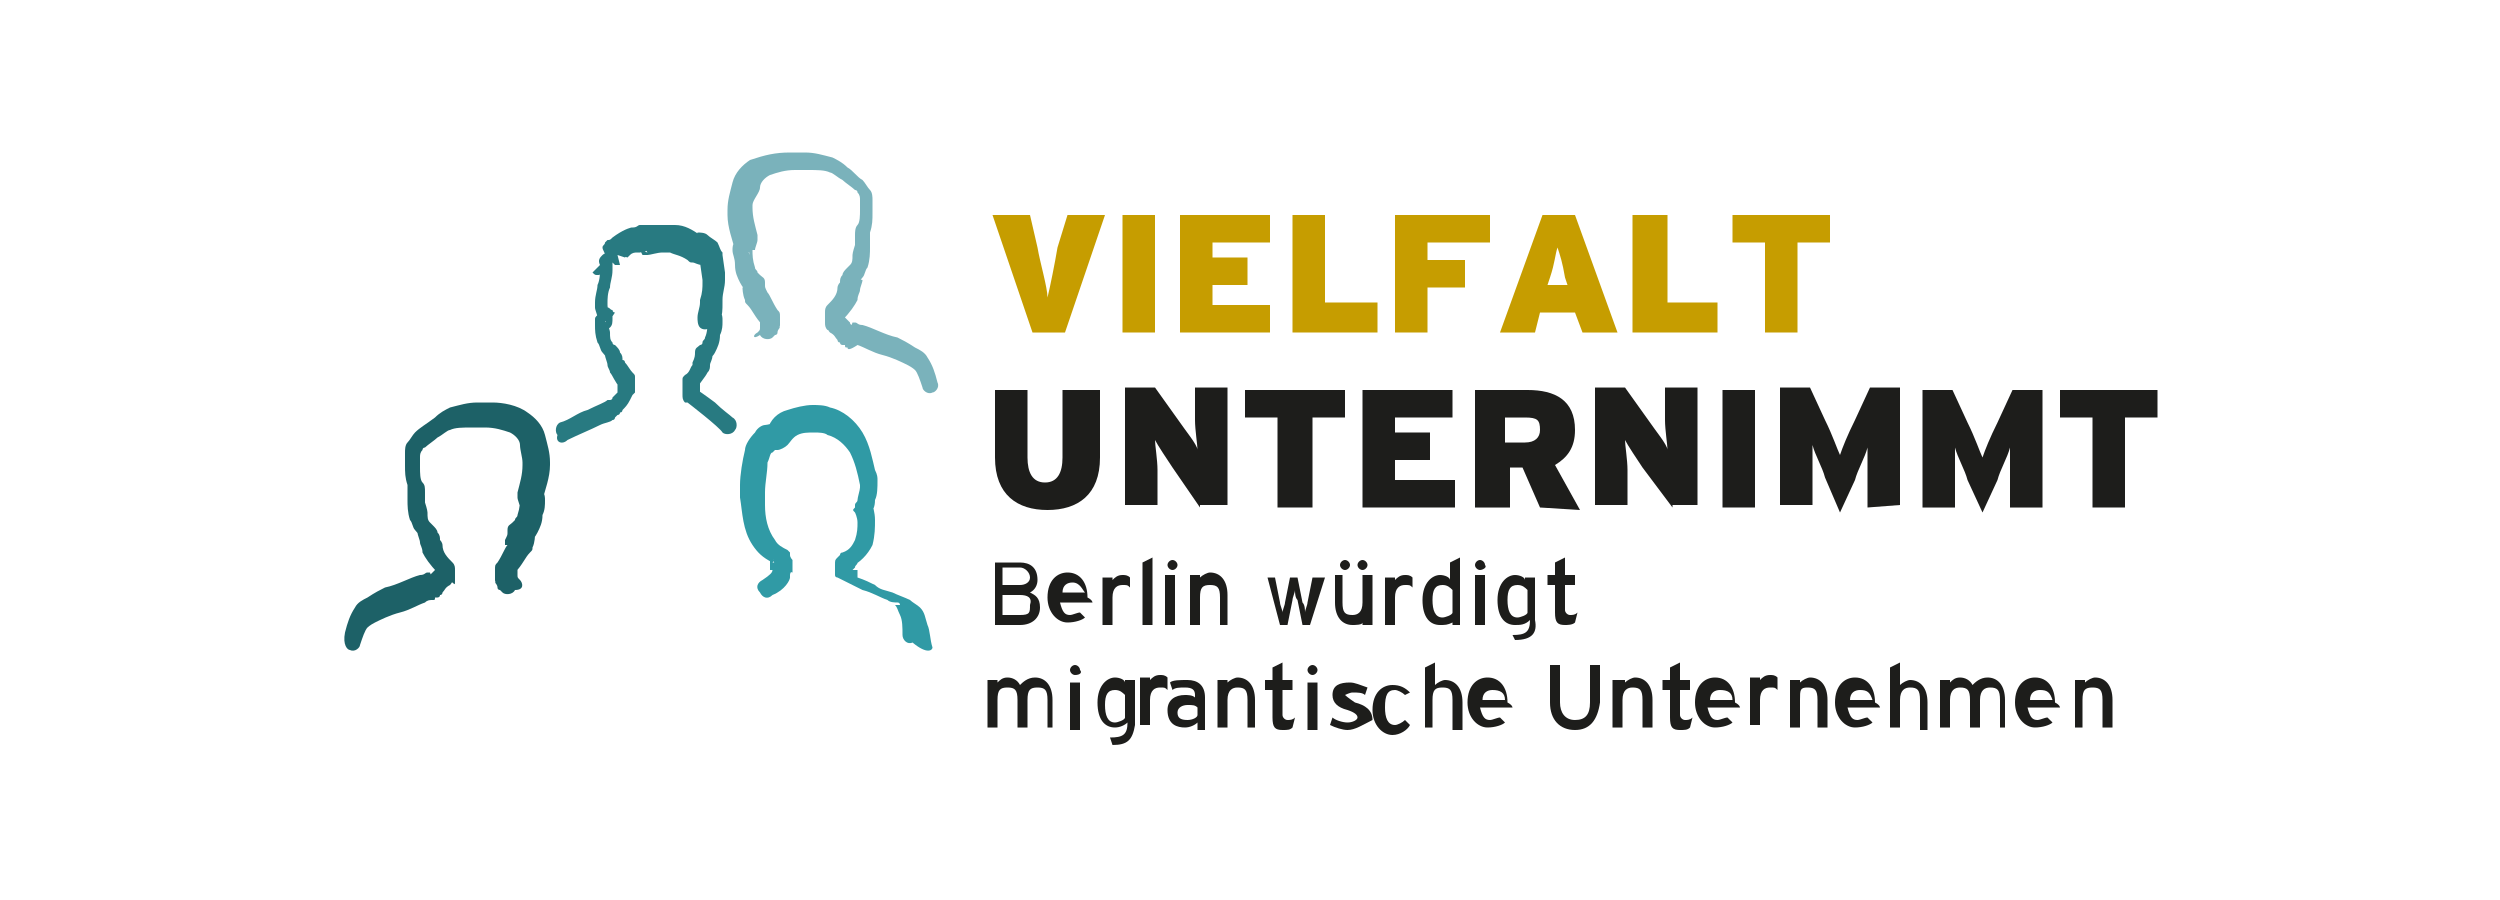 <?xml version="1.0" encoding="utf-8"?>
<!-- Generator: Adobe Illustrator 28.0.0, SVG Export Plug-In . SVG Version: 6.00 Build 0)  -->
<svg version="1.1" id="Layer_1" xmlns="http://www.w3.org/2000/svg" xmlns:xlink="http://www.w3.org/1999/xlink" x="0px" y="0px"
	 width="100px" height="36px" viewBox="0 0 100 36" style="enable-background:new 0 0 100 36;" xml:space="preserve">
<style type="text/css">
	.st0{fill:#287A81;}
	.st1{fill:#1D1D1B;}
	.st2{fill:#309AA5;}
	.st3{fill:#1D6167;}
	.st4{fill:#C69D00;}
	.st5{fill:#7AB2BB;}
</style>
<g>
	<g>
		<path class="st0" d="M22.7,17.6c0.4-0.2,0.9-0.4,1.3-0.6c0.2-0.1,0.4-0.1,0.5-0.2c0.1,0,0.1-0.1,0.1-0.1l0.1-0.1
			c0,0,0.1,0,0.1-0.1c0.1,0,0.1-0.1,0.1-0.1c0.1-0.1,0.2-0.2,0.3-0.4s0.1-0.2,0.1-0.2s0.1-0.1,0.1-0.1l0,0v-0.1v-0.5
			c0-0.1,0-0.1-0.1-0.2c-0.1-0.1-0.2-0.3-0.3-0.4l0,0l0,0c0,0,0-0.1-0.1-0.1c0-0.1,0-0.2-0.1-0.3c0-0.1-0.1-0.2-0.2-0.3
			c0,0-0.1,0-0.1-0.1c-0.1-0.1-0.1-0.2-0.1-0.4c0-0.1-0.1-0.3-0.1-0.4l0,0l0,0h-0.2l0.1,0.1c0.1-0.1,0.1-0.1,0.1-0.1h-0.2l0.1,0.1
			l0-0.2l0.1,0.3c0.1,0,0.1-0.1,0.1-0.1l-0.3-0.2l0.1,0.3l-0.1-0.3v0.3h0.1l-0.1-0.3v0.3V13l-0.1,0.1c0,0,0,0,0.1,0V13l-0.1,0.1l0,0
			c0.1,0.1,0.3,0.1,0.4,0s0.1-0.2,0.1-0.4c0-0.1,0-0.1-0.1-0.1v-0.1c0-0.1-0.1-0.1-0.1-0.3c0-0.1,0-0.1,0-0.1c0-0.1,0-0.4,0.1-0.6
			c0-0.2,0.1-0.4,0.1-0.7c0-0.1,0-0.2,0-0.4l-0.4,0.1l-0.4,0.4c0.1,0.1,0.1,0.1,0.2,0.1s0.1,0,0.1-0.1c0.1,0,0.1-0.1,0.1-0.1
			c0.2-0.1,0.3-0.1,0.4-0.3c0.1-0.1,0.1-0.3,0.1-0.4c-0.1-0.1-0.2-0.2-0.4-0.1v0.2V9.9l0,0v0.2V9.9v0.3l0.1-0.3c-0.1,0-0.1,0-0.1,0
			v0.3l0.1-0.3l-0.1,0.3l0.3-0.2c-0.1,0-0.1-0.1-0.1-0.1l-0.1,0.3l0.3-0.2l-0.3,0.2H25c0-0.1,0-0.1-0.1-0.2l-0.3,0.2H25h-0.3
			l0.3,0.1c0,0,0.1-0.1,0.1-0.1h-0.3l0.3,0.1l-0.1-0.1l0.1,0.1l0,0l-0.1-0.1l0.1,0.1c0,0,0,0,0.1-0.1c0.1-0.1,0.2-0.1,0.3-0.1h0.1
			l0,0v-0.1v0.1l0,0v-0.1v0.1V9.9l-0.1,0.2h0.1V9.9l-0.1,0.2c0.1,0,0.3,0,0.4-0.1c0.1-0.1,0.1-0.2,0.1-0.4l-0.4,0.1h0.4V9.6
			l-0.4,0.1h0.4h-0.4l0.4,0.1c0-0.1,0-0.1,0-0.1h-0.4l0.4,0.1l-0.3-0.1l0.2,0.3c0,0,0.1-0.1,0.1-0.1l-0.3-0.1l0.2,0.3l-0.3-0.1
			l0.1,0.2c0,0,0,0,0.1,0l-0.1-0.2l0.1,0.2h0.1c0.1,0,0.4-0.1,0.6-0.1c0.1,0,0.2,0,0.3,0c0.2,0.1,0.4,0.1,0.7,0.3
			c0.1,0.1,0.1,0.1,0.2,0.1c0.1,0,0.2,0.1,0.4,0.1c0.1,0,0.1,0.1,0.1,0.1l0.1,0.1l0.4-0.1L28,10.5l0.1,0.7l0.4-0.1h-0.4
			c0,0.1,0,0.1,0,0.2c0,0.2,0,0.4-0.1,0.7l0,0c0,0.1,0,0.1,0,0.1c0,0.2-0.1,0.4-0.1,0.6c0,0.1,0,0.3,0.1,0.4s0.3,0.1,0.4,0h0.1l0,0
			l0,0l0,0l0,0L28.6,13v0.1c0.1,0,0.1,0,0.1,0L28.6,13v0.1v-0.3l-0.1,0.3c0.1,0,0.1,0,0.1,0v-0.3l-0.1,0.3l0.1-0.3L28.3,13
			c0,0.1,0.1,0.1,0.1,0.1l0.1-0.3L28.3,13l0.2-0.1h-0.2V13l0.2-0.1h-0.2h0.1h-0.1l0,0h0.1h-0.1l0,0c0,0.1,0,0.4-0.1,0.6
			c0,0.1-0.1,0.1-0.1,0.2s-0.1,0.1-0.1,0.1c-0.1,0.1-0.2,0.1-0.2,0.3c0,0.1,0,0.2-0.1,0.4c0,0.1,0,0.1,0,0.1l0,0l0,0l0,0
			c-0.1,0.1-0.1,0.3-0.3,0.4c-0.1,0.1-0.1,0.1-0.1,0.2v0.6c0,0.1,0,0.2,0.1,0.3l0,0h0.1c0,0,1.3,1,1.4,1.2c0.1,0.1,0.4,0.1,0.5-0.1
			c0.1-0.1,0.1-0.4-0.1-0.5c-0.1-0.1-0.4-0.3-0.7-0.6c-0.4-0.3-0.7-0.5-0.7-0.5l-0.4,0.2l0.3-0.3l0,0l-0.3,0.3H28v-0.5h-0.4l0.3,0.2
			c0.1-0.2,0.3-0.4,0.4-0.6c0.1-0.1,0.1-0.2,0.1-0.3c0-0.1,0.1-0.2,0.1-0.4l-0.4-0.1l0.1,0.4c0.1-0.1,0.3-0.2,0.4-0.4
			c0.1-0.2,0.2-0.4,0.2-0.7c0.1-0.2,0.1-0.4,0.1-0.5l0,0v-0.1c0-0.1,0-0.2-0.1-0.4c-0.1-0.1-0.1-0.1-0.1-0.1c-0.1,0-0.1-0.1-0.2-0.1
			c-0.1,0-0.2,0-0.2,0.1c-0.1,0-0.1,0.1-0.1,0.1l0.2,0.3l0.4,0.1c0.1-0.2,0.1-0.4,0.1-0.7c0-0.1,0-0.1,0-0.2h-0.4l0.4,0.1
			c0-0.3,0.1-0.5,0.1-0.8c0-0.1,0-0.1,0-0.2v-0.1l-0.1-0.7v-0.1c-0.1-0.1-0.1-0.2-0.2-0.4c-0.1-0.1-0.3-0.2-0.4-0.3
			s-0.3-0.1-0.4-0.1l-0.1,0.4l0.2-0.3c-0.3-0.2-0.6-0.4-1-0.4C26.7,9,26.5,9,26.3,9S25.8,9,25.6,9c-0.1,0-0.1,0.1-0.3,0.1
			c-0.1,0-0.1,0-0.1,0.1l-0.1,0.1l-0.1,0.1c0,0.1-0.1,0.1-0.1,0.1v0.1l0.4-0.1l0.1-0.4c0,0-0.1,0-0.1,0c-0.1,0-0.4,0.1-0.8,0.4
			c-0.1,0.1-0.1,0.1-0.2,0.1l-0.1,0.1c0,0.1-0.1,0.1-0.1,0.2s0.1,0.2,0.1,0.3c0.3,0.3,0.4,0.4,0.4,0.4c0.1,0,0.1,0,0.1,0
			c0.1,0,0.1,0,0.1,0l-0.1-0.4L24.4,10c0,0-0.1,0.1-0.1,0.1l-0.1,0.1l0,0l0.1,0.1l-0.1-0.1l0,0l0.1,0.1l-0.1-0.1l0.1,0.3v-0.4
			c-0.1,0-0.1,0-0.1,0l0.1,0.3v-0.3v0.4l0.2-0.3c-0.1-0.1-0.1-0.1-0.2-0.1v0.4l0.2-0.3c-0.1-0.1-0.3-0.1-0.4,0s-0.2,0.2-0.1,0.4
			c0,0.1,0,0.1,0,0.2c0,0.1,0,0.4-0.1,0.6c0,0.2-0.1,0.4-0.1,0.7c0,0.1,0,0.1,0,0.2c0,0.1,0.1,0.3,0.1,0.4l0.4-0.1l-0.4,0.1
			c0,0.1,0,0.1,0.1,0.2l0.4-0.1l0.2-0.3c-0.1,0-0.1-0.1-0.1-0.1c-0.1,0-0.1-0.1-0.2-0.1s-0.1,0-0.2,0.1c-0.1,0.1-0.2,0.1-0.2,0.2
			c-0.1,0.1-0.1,0.1-0.1,0.2V13c0,0.2,0,0.4,0.1,0.7c0.1,0.1,0.1,0.3,0.2,0.4c0.1,0.1,0.2,0.3,0.4,0.4l0.1-0.4l-0.4,0.1
			c0,0.1,0.1,0.3,0.1,0.4c0,0.1,0.1,0.2,0.1,0.3c0.1,0.1,0.2,0.4,0.4,0.6l0.3-0.2h-0.4v0.5h0.4l-0.4-0.1l0,0l0.4,0.1l-0.3-0.2
			c0,0,0,0-0.1,0.1c-0.1,0.1-0.1,0.1-0.2,0.2c0,0.1-0.1,0.1-0.1,0.1l0,0l0,0l0,0l0,0l0,0l0,0l0.1,0.1l-0.1-0.1l0,0l0.1,0.1l-0.1-0.1
			l0.1,0.2l-0.1-0.2l0,0l0.1,0.2l-0.1-0.2l0.1,0.1l-0.1-0.1l0,0l0.1,0.1l-0.1-0.1c0,0,0,0-0.1,0c-0.1,0.1-0.4,0.2-0.8,0.4
			c-0.4,0.1-0.7,0.4-1.1,0.5c-0.2,0.1-0.2,0.4-0.1,0.5C22.2,17.7,22.5,17.8,22.7,17.6"/>
		<path class="st1" d="M40.8,23.8h-0.7v0.8h0.7c0.4,0,0.4-0.1,0.4-0.4C41.3,23.9,41.1,23.8,40.8,23.8 M40.8,22.7h-0.7v0.7h0.7
			c0.2,0,0.4-0.1,0.4-0.3C41.2,22.9,41,22.7,40.8,22.7 M40.8,25h-1v-2.5h1c0.4,0,0.7,0.2,0.7,0.7c0,0.2-0.1,0.4-0.3,0.5
			c0.2,0.1,0.4,0.2,0.4,0.6C41.6,24.7,41.3,25,40.8,25"/>
		<path class="st1" d="M42.9,23.3c-0.2,0-0.4,0.1-0.4,0.4h0.9C43.3,23.6,43.2,23.3,42.9,23.3 M43.7,24.1h-1.3
			c0.1,0.4,0.2,0.5,0.4,0.5c0.1,0,0.3-0.1,0.4-0.1l0.2,0.2c-0.1,0.1-0.4,0.2-0.7,0.2c-0.4,0-0.8-0.4-0.8-1c0-0.7,0.4-1,0.8-1
			c0.5,0,0.8,0.4,0.8,1C43.7,24,43.7,24.1,43.7,24.1"/>
		<path class="st1" d="M45.2,23.5c-0.1-0.1-0.1-0.1-0.3-0.1c-0.2,0-0.4,0.1-0.4,0.5V25h-0.4v-1.9h0.4v0.1c0.1-0.1,0.2-0.2,0.4-0.2
			c0.1,0,0.2,0,0.3,0.1L45.2,23.5z"/>
	</g>
	<polygon class="st1" points="45.7,22.5 45.7,25 46.1,25 46.1,22.3 	"/>
	<g>
		<path class="st1" d="M46.7,23H47V25h-0.4V23z M46.9,22.8c-0.1,0-0.2-0.1-0.2-0.2c0-0.1,0.1-0.2,0.2-0.2s0.2,0.1,0.2,0.2
			C47.1,22.7,47,22.8,46.9,22.8"/>
		<path class="st1" d="M48.8,25v-1.1c0-0.4-0.1-0.5-0.4-0.5S48,23.5,48,23.9V25h-0.4V23H48v0.1c0.1-0.1,0.3-0.2,0.4-0.2
			c0.4,0,0.7,0.3,0.7,0.9V25C49.1,25,48.8,25,48.8,25z"/>
		<path class="st1" d="M52.4,25h-0.3l-0.2-1c-0.1-0.1-0.1-0.3-0.1-0.4c0,0.1-0.1,0.3-0.1,0.4l-0.2,1h-0.3l-0.5-1.9H51l0.2,1
			c0,0.1,0.1,0.3,0.1,0.4c0-0.1,0.1-0.3,0.1-0.4l0.2-1h0.3l0.2,1c0.1,0.1,0.1,0.3,0.1,0.4c0-0.1,0.1-0.3,0.1-0.4l0.2-1H53L52.4,25z"
			/>
		<path class="st1" d="M54.5,22.8c-0.1,0-0.2-0.1-0.2-0.2c0-0.1,0.1-0.2,0.2-0.2c0.1,0,0.2,0.1,0.2,0.2S54.6,22.8,54.5,22.8
			 M53.8,22.8c-0.1,0-0.2-0.1-0.2-0.2c0-0.1,0.1-0.2,0.2-0.2c0.1,0,0.2,0.1,0.2,0.2C54,22.7,53.9,22.8,53.8,22.8 M54.5,25v-0.1
			C54.5,25,54.2,25,54.1,25c-0.4,0-0.7-0.3-0.7-0.9V23h0.3v1.1c0,0.4,0.1,0.5,0.4,0.5c0.2,0,0.4-0.1,0.4-0.5V23h0.4V25
			C54.8,25,54.5,25,54.5,25z"/>
		<path class="st1" d="M56.5,23.5c-0.1-0.1-0.1-0.1-0.3-0.1c-0.2,0-0.4,0.1-0.4,0.5V25h-0.4v-1.9h0.4v0.1c0.1-0.1,0.2-0.2,0.4-0.2
			c0.1,0,0.2,0,0.3,0.1L56.5,23.5z"/>
		<path class="st1" d="M58.1,23.6c-0.1-0.1-0.2-0.2-0.4-0.2c-0.3,0-0.4,0.2-0.4,0.6c0,0.4,0.1,0.7,0.4,0.7c0.1,0,0.4-0.1,0.4-0.2
			V23.6z M58.1,25v-0.1C57.9,25,57.8,25,57.6,25c-0.4,0-0.7-0.3-0.7-1c0-0.7,0.4-1,0.7-1c0.2,0,0.4,0.1,0.4,0.2v-0.7l0.4-0.2V25
			H58.1z"/>
		<path class="st1" d="M59,23h0.4V25H59V23z M59.2,22.8c-0.1,0-0.2-0.1-0.2-0.2c0-0.1,0.1-0.2,0.2-0.2s0.2,0.1,0.2,0.2
			C59.5,22.7,59.3,22.8,59.2,22.8"/>
		<path class="st1" d="M61.1,23.6c-0.1-0.1-0.2-0.2-0.4-0.2c-0.3,0-0.4,0.2-0.4,0.6c0,0.4,0.1,0.7,0.4,0.7c0.1,0,0.4-0.1,0.4-0.2
			V23.6z M60.6,25.6l-0.1-0.2c0.5,0,0.7-0.1,0.7-0.6l0,0C61,25,60.8,25,60.6,25c-0.4,0-0.7-0.3-0.7-1c0-0.7,0.4-1,0.7-1
			c0.2,0,0.4,0.1,0.4,0.2v-0.1h0.4v1.7C61.5,25.3,61.3,25.6,60.6,25.6"/>
		<path class="st1" d="M63,24.9C62.9,25,62.7,25,62.6,25c-0.3,0-0.4-0.1-0.4-0.5v-1.1h-0.3V23h0.3v-0.5l0.4-0.2V23H63v0.4h-0.4v1
			c0,0.1,0.1,0.2,0.2,0.2c0.1,0,0.2,0,0.3-0.1L63,24.9z"/>
		<path class="st1" d="M41.9,29.1V28c0-0.4-0.1-0.5-0.4-0.5s-0.4,0.1-0.4,0.5v1.1h-0.4V28c0-0.4-0.1-0.5-0.4-0.5s-0.4,0.1-0.4,0.5
			v1.1h-0.4v-1.9h0.4v0.1c0.1-0.1,0.2-0.2,0.4-0.2c0.2,0,0.4,0.1,0.5,0.3c0.1-0.1,0.3-0.3,0.6-0.3c0.4,0,0.7,0.3,0.7,0.9v1.1H41.9z"
			/>
		<path class="st1" d="M42.8,27.3h0.4v1.9h-0.4V27.3z M43,27c-0.1,0-0.2-0.1-0.2-0.2c0-0.1,0.1-0.2,0.2-0.2c0.1,0,0.2,0.1,0.2,0.2
			C43.3,26.9,43.2,27,43,27"/>
		<path class="st1" d="M45,27.8c-0.1-0.1-0.2-0.2-0.4-0.2c-0.3,0-0.4,0.2-0.4,0.6c0,0.4,0.1,0.7,0.4,0.7c0.1,0,0.4-0.1,0.4-0.2V27.8
			z M44.5,29.8l-0.1-0.3c0.5,0,0.7-0.1,0.7-0.6l0,0c-0.1,0.1-0.3,0.2-0.5,0.2c-0.4,0-0.7-0.3-0.7-1c0-0.7,0.4-1,0.7-1
			c0.2,0,0.4,0.1,0.4,0.2v-0.1h0.4V29C45.3,29.6,45.1,29.8,44.5,29.8"/>
		<path class="st1" d="M46.7,27.6c-0.1-0.1-0.1-0.1-0.3-0.1c-0.2,0-0.4,0.1-0.4,0.5v1h-0.4v-1.9H46v0.1c0.1-0.1,0.2-0.2,0.4-0.2
			c0.1,0,0.2,0,0.3,0.1L46.7,27.6z"/>
		<path class="st1" d="M47.9,28.3c-0.1-0.1-0.2-0.1-0.4-0.1c-0.2,0-0.4,0.1-0.4,0.3s0.1,0.3,0.4,0.3c0.2,0,0.4-0.1,0.4-0.2V28.3z
			 M47.9,29.1v-0.2c-0.1,0.1-0.3,0.2-0.5,0.2c-0.3,0-0.7-0.1-0.7-0.7c0-0.4,0.3-0.6,0.7-0.6c0.1,0,0.3,0,0.4,0.1v-0.1
			c0-0.2-0.1-0.3-0.4-0.3c-0.2,0-0.4,0-0.5,0.1l-0.1-0.3c0.1-0.1,0.4-0.1,0.7-0.1c0.4,0,0.7,0.2,0.7,0.7v1.3H47.9z"/>
		<path class="st1" d="M49.9,29.1V28c0-0.4-0.1-0.5-0.4-0.5c-0.2,0-0.4,0.1-0.4,0.5v1.1h-0.4v-1.9h0.4v0.1c0.1-0.1,0.3-0.2,0.4-0.2
			c0.4,0,0.7,0.3,0.7,0.9v1.1H49.9z"/>
		<path class="st1" d="M51.7,29.1c-0.1,0.1-0.2,0.1-0.4,0.1c-0.3,0-0.4-0.1-0.4-0.5v-1.1h-0.3v-0.4h0.3v-0.5l0.4-0.2v0.7h0.4v0.4
			h-0.4v1c0,0.1,0.1,0.2,0.2,0.2c0.1,0,0.2,0,0.3-0.1L51.7,29.1z"/>
		<path class="st1" d="M52.3,27.3h0.4v1.9h-0.4V27.3z M52.5,27c-0.1,0-0.2-0.1-0.2-0.2c0-0.1,0.1-0.2,0.2-0.2s0.2,0.1,0.2,0.2
			C52.7,26.9,52.6,27,52.5,27"/>
		<path class="st1" d="M53.9,29.2c-0.2,0-0.5-0.1-0.7-0.2l0.1-0.3c0.1,0.1,0.4,0.2,0.6,0.2c0.2,0,0.4-0.1,0.4-0.2s-0.1-0.2-0.4-0.3
			c-0.4-0.1-0.6-0.3-0.6-0.6c0-0.4,0.3-0.5,0.7-0.5c0.2,0,0.4,0.1,0.7,0.2l-0.1,0.3c-0.1-0.1-0.3-0.1-0.5-0.1
			c-0.1,0-0.3,0.1-0.3,0.1s0.1,0.1,0.4,0.3c0.4,0.1,0.7,0.3,0.7,0.7C54.5,29,54.2,29.2,53.9,29.2"/>
		<path class="st1" d="M56.2,27.8c-0.1-0.1-0.3-0.2-0.4-0.2c-0.3,0-0.4,0.2-0.4,0.7c0,0.4,0.1,0.7,0.4,0.7c0.1,0,0.3-0.1,0.4-0.2
			l0.2,0.2c-0.1,0.2-0.4,0.4-0.7,0.4c-0.4,0-0.8-0.4-0.8-1c0-0.7,0.4-1,0.8-1c0.3,0,0.5,0.1,0.7,0.3L56.2,27.8z"/>
		<path class="st1" d="M58.1,29.1V28c0-0.4-0.1-0.5-0.4-0.5s-0.4,0.1-0.4,0.5v1.1H57v-2.4l0.4-0.2v0.9c0.1-0.1,0.3-0.2,0.4-0.2
			c0.4,0,0.7,0.3,0.7,0.9v1.1H58.1z"/>
		<path class="st1" d="M59.7,27.6c-0.2,0-0.4,0.1-0.4,0.4h0.9C60.2,27.7,60,27.6,59.7,27.6 M60.5,28.3h-1.3c0.1,0.4,0.2,0.5,0.4,0.5
			c0.1,0,0.3-0.1,0.4-0.1l0.2,0.2c-0.1,0.1-0.4,0.2-0.7,0.2c-0.4,0-0.8-0.4-0.8-1c0-0.7,0.4-1,0.8-1c0.5,0,0.8,0.4,0.8,1
			C60.5,28.2,60.5,28.3,60.5,28.3"/>
		<path class="st1" d="M63,29.2c-0.6,0-1-0.4-1-1.1v-1.5h0.4v1.5c0,0.4,0.2,0.7,0.6,0.7s0.6-0.2,0.6-0.7v-1.5h0.4v1.5
			C63.9,28.8,63.6,29.2,63,29.2"/>
		<path class="st1" d="M65.7,29.1V28c0-0.4-0.1-0.5-0.4-0.5c-0.2,0-0.4,0.1-0.4,0.5v1.1h-0.4v-1.9H65v0.1c0.1-0.1,0.3-0.2,0.4-0.2
			c0.4,0,0.7,0.3,0.7,0.9v1.1H65.7z"/>
		<path class="st1" d="M67.6,29.1c-0.1,0.1-0.2,0.1-0.4,0.1c-0.3,0-0.4-0.1-0.4-0.5v-1.1h-0.3v-0.4h0.3v-0.5l0.4-0.2v0.7h0.4v0.4
			h-0.4v1c0,0.1,0.1,0.2,0.2,0.2c0.1,0,0.2,0,0.3-0.1L67.6,29.1z"/>
		<path class="st1" d="M68.8,27.6c-0.2,0-0.4,0.1-0.4,0.4h0.9C69.3,27.7,69.1,27.6,68.8,27.6 M69.6,28.3h-1.3
			c0.1,0.4,0.2,0.5,0.4,0.5c0.1,0,0.3-0.1,0.4-0.1l0.2,0.2c-0.1,0.1-0.4,0.2-0.7,0.2c-0.4,0-0.8-0.4-0.8-1c0-0.7,0.4-1,0.8-1
			c0.5,0,0.8,0.4,0.8,1C69.6,28.2,69.6,28.3,69.6,28.3"/>
		<path class="st1" d="M71.1,27.6c-0.1-0.1-0.1-0.1-0.3-0.1c-0.2,0-0.4,0.1-0.4,0.5v1h-0.4v-1.9h0.4v0.1c0.1-0.1,0.2-0.2,0.4-0.2
			c0.1,0,0.2,0,0.3,0.1L71.1,27.6z"/>
		<path class="st1" d="M72.7,29.1V28c0-0.4-0.1-0.5-0.4-0.5S72,27.6,72,28v1.1h-0.4v-1.9H72v0.1c0.1-0.1,0.3-0.2,0.4-0.2
			c0.4,0,0.7,0.3,0.7,0.9v1.1H72.7z"/>
		<path class="st1" d="M74.4,27.6c-0.2,0-0.4,0.1-0.4,0.4h0.9C74.8,27.7,74.7,27.6,74.4,27.6 M75.2,28.3h-1.3
			c0.1,0.4,0.2,0.5,0.4,0.5c0.1,0,0.3-0.1,0.4-0.1l0.2,0.2c-0.1,0.1-0.4,0.2-0.7,0.2c-0.4,0-0.8-0.4-0.8-1c0-0.7,0.4-1,0.8-1
			c0.5,0,0.8,0.4,0.8,1C75.2,28.2,75.2,28.3,75.2,28.3"/>
		<path class="st1" d="M76.8,29.1V28c0-0.4-0.1-0.5-0.4-0.5c-0.2,0-0.4,0.1-0.4,0.5v1.1h-0.4v-2.4l0.4-0.2v0.9
			c0.1-0.1,0.3-0.2,0.4-0.2c0.4,0,0.7,0.3,0.7,0.9v1.1H76.8z"/>
		<path class="st1" d="M80,29.1V28c0-0.4-0.1-0.5-0.4-0.5c-0.2,0-0.4,0.1-0.4,0.5v1.1h-0.4V28c0-0.4-0.1-0.5-0.4-0.5
			c-0.2,0-0.4,0.1-0.4,0.5v1.1h-0.4v-1.9h0.4v0.1c0.1-0.1,0.2-0.2,0.4-0.2s0.4,0.1,0.5,0.3c0.1-0.1,0.3-0.3,0.6-0.3
			c0.4,0,0.7,0.3,0.7,0.9v1.1H80z"/>
		<path class="st1" d="M81.6,27.6c-0.2,0-0.4,0.1-0.4,0.4h0.9C82,27.7,81.9,27.6,81.6,27.6 M82.4,28.3h-1.3c0.1,0.4,0.2,0.5,0.4,0.5
			c0.1,0,0.3-0.1,0.4-0.1l0.2,0.2c-0.1,0.1-0.4,0.2-0.7,0.2c-0.4,0-0.8-0.4-0.8-1c0-0.7,0.4-1,0.8-1c0.5,0,0.8,0.4,0.8,1
			C82.4,28.2,82.4,28.3,82.4,28.3"/>
		<path class="st1" d="M84.1,29.1V28c0-0.4-0.1-0.5-0.4-0.5s-0.4,0.1-0.4,0.5v1.1H83v-1.9h0.4v0.1c0.1-0.1,0.3-0.2,0.4-0.2
			c0.4,0,0.7,0.3,0.7,0.9v1.1H84.1z"/>
		<path class="st2" d="M37.3,25.9c-0.1-0.3-0.1-0.7-0.2-0.9c-0.1-0.3-0.1-0.5-0.3-0.7c-0.1-0.1-0.3-0.2-0.4-0.3
			c-0.2-0.1-0.5-0.2-0.7-0.3c-0.3-0.1-0.5-0.1-0.7-0.3c-0.2-0.1-0.4-0.2-0.7-0.3s-0.3-0.1-0.3-0.1l-0.1,0.2l0.4-0.1l0,0l-0.4,0.1
			l0.4-0.1c0-0.1,0-0.1,0-0.1l0,0h-0.4h0.4l0,0h-0.4h0.4v-0.1l0,0c0,0,0-0.1,0-0.1l0,0H34h0.1l0,0H34h0.1l-0.2-0.1l0.2,0.1l0,0
			l-0.2-0.1l0.2,0.1l0,0l0,0l0,0l0,0c0,0,0,0,0.1-0.1c0-0.1,0.1-0.1,0.1-0.2l-0.4-0.2l0.1,0.4c0.4-0.2,0.7-0.5,0.9-0.9
			c0.1-0.4,0.1-0.7,0.1-1c0-0.3-0.1-0.6-0.1-0.6l-0.4,0.1l0.4,0.1c0,0,0.1-0.1,0.1-0.4c0.1-0.2,0.1-0.5,0.1-0.8c0-0.1,0-0.2-0.1-0.4
			c-0.1-0.4-0.2-1-0.5-1.5c-0.3-0.5-0.8-0.9-1.3-1c-0.2-0.1-0.5-0.1-0.7-0.1c-0.3,0-0.7,0.1-1,0.2c-0.4,0.1-0.7,0.4-0.8,0.8l0.4,0.1
			l0.1-0.4h-0.1c-0.1,0-0.4,0.1-0.5,0.1s-0.3,0.1-0.4,0.3c-0.2,0.2-0.4,0.5-0.4,0.7c-0.1,0.4-0.2,1-0.2,1.4c0,0.1,0,0.4,0,0.5
			c0.1,0.6,0.1,1.3,0.5,1.9c0.2,0.3,0.4,0.5,0.8,0.7l0.1-0.4l-0.3,0.2c0.1,0.1,0.1,0.1,0.1,0.1l0,0l0,0l0.1-0.1L31,22.6l0,0l0.1-0.1
			L31,22.6l0.1-0.1h-0.2l0,0l0.1-0.1h-0.2l0,0l0,0l0,0l0,0l0,0c0,0,0,0,0,0.1c0,0.1,0,0.1,0,0.1v0.1l0,0v0.1h0.3h-0.3l0,0h0.3h-0.3
			H31h-0.1l0,0H31h-0.1c0,0,0,0,0,0.1l0.4,0.1l-0.4-0.1l0,0l0.4,0.1l-0.4-0.2l0.2,0.1l-0.2-0.1l0,0l0.2,0.1l-0.2-0.1l0,0
			c0,0.1-0.1,0.2-0.4,0.4c-0.2,0.1-0.3,0.3-0.1,0.5c0.1,0.2,0.3,0.3,0.5,0.1c0.5-0.2,0.7-0.6,0.7-0.7v-0.1l0,0l0,0
			c0-0.1,0.1-0.2,0.1-0.2l0,0h-0.4l0.4,0.1c0,0,0-0.1,0-0.3c0,0,0-0.1,0-0.1c0-0.1,0-0.1,0-0.1s-0.1-0.1-0.1-0.2v-0.1l0,0l0,0
			c-0.1-0.1-0.1-0.1-0.1-0.1c-0.2-0.1-0.4-0.2-0.5-0.4c-0.3-0.4-0.4-0.9-0.4-1.4c0-0.1,0-0.3,0-0.5c0-0.4,0.1-0.8,0.1-1.2
			c0.1-0.2,0.1-0.4,0.2-0.4c0.1-0.1,0.1-0.1,0.1-0.1c0.1,0,0.1,0,0.1,0l0,0c0.1,0,0.3-0.1,0.4-0.2s0.2-0.3,0.4-0.4s0.4-0.1,0.7-0.1
			c0.1,0,0.4,0,0.5,0.1c0.4,0.1,0.7,0.4,0.9,0.7c0.2,0.4,0.3,0.8,0.4,1.3c0,0,0,0.1,0,0.1c0,0.1-0.1,0.4-0.1,0.5
			c0,0.1-0.1,0.1-0.1,0.2v0.1l0,0l0,0h0.1h-0.1l0,0h0.1h-0.1c-0.1,0.1-0.1,0.1,0,0.2h0.1h-0.1l0,0h0.1h-0.1c0,0,0.1,0.2,0.1,0.4
			c0,0.2,0,0.4-0.1,0.7c-0.1,0.2-0.2,0.4-0.5,0.5c-0.1,0-0.1,0.1-0.1,0.1c0,0-0.1,0.1-0.1,0.1c-0.1,0.1-0.1,0.1-0.1,0.3l0,0
			c0,0.1,0,0.1,0,0.1v0.1c0,0.1,0,0.2,0,0.2l0.4-0.1h-0.4l0,0l0,0c0,0.1,0,0.1,0,0.2V23l0,0c0,0.1,0.1,0.1,0.1,0.1
			c0,0,0.6,0.3,1,0.5c0.4,0.1,0.7,0.3,1,0.4c0.1,0.1,0.3,0.1,0.4,0.1c0.1,0,0.1,0.1,0.1,0.1l0,0l0,0l0,0h-0.1l0,0l0,0h-0.1
			c0.1,0.1,0.1,0.2,0.2,0.4c0.1,0.2,0.1,0.5,0.1,0.8c0,0.2,0.2,0.4,0.4,0.3C37.1,26.2,37.3,26,37.3,25.9"/>
		<path class="st3" d="M20.8,23.2l-0.1,0.1L20.8,23.2L20.8,23.2l-0.1,0.1L20.8,23.2L20.8,23.2L20.8,23.2L20.8,23.2L20.8,23.2
			L20.8,23.2L20.8,23.2c-0.1-0.1-0.1-0.1-0.1-0.2v-0.1l0,0l0,0c-0.1-0.1-0.2-0.2-0.4-0.2l0,0l0,0V23h0.4v-0.4h-0.4l0.3,0.3
			c0.3-0.3,0.4-0.6,0.6-0.8c0.1-0.1,0.1-0.1,0.1-0.2c0.1-0.2,0.1-0.5,0.1-0.5l-0.4-0.1l0.1,0.4c0.2-0.1,0.3-0.2,0.4-0.4
			c0.1-0.2,0.2-0.4,0.2-0.7c0.1-0.2,0.1-0.4,0.1-0.6V20c0-0.1,0-0.2-0.1-0.4c-0.1-0.1-0.1-0.1-0.1-0.1c-0.1,0-0.1-0.1-0.2-0.1
			s-0.1,0-0.2,0.1l0.1,0.4l0.4,0.1c0-0.1,0-0.1,0-0.1h-0.4l0.4,0.1c0.1-0.4,0.3-0.9,0.3-1.4v-0.1c0-0.4-0.1-0.7-0.2-1.1
			c-0.1-0.4-0.4-0.7-0.7-0.9c-0.4-0.3-1-0.4-1.4-0.4c-0.2,0-0.4,0-0.6,0c-0.4,0-0.7,0.1-1.1,0.2c-0.2,0.1-0.4,0.2-0.6,0.4
			c-0.4,0.3-0.6,0.4-0.8,0.6c-0.1,0.1-0.2,0.3-0.3,0.4c-0.1,0.1-0.1,0.3-0.1,0.4s0,0.3,0,0.5c0,0.3,0,0.5,0.1,0.8c0,0,0,0.1,0,0.2
			c0,0.1,0,0.2,0,0.4c0,0.2,0,0.5,0.1,0.8c0.1,0.1,0.1,0.3,0.2,0.4c0.1,0.1,0.2,0.3,0.4,0.4l0.1-0.4l-0.4,0.1c0,0.1,0.1,0.3,0.1,0.4
			s0.1,0.2,0.1,0.4c0.1,0.2,0.3,0.5,0.6,0.8l0.3-0.3h-0.4v0.4h0.4v-0.4l0,0l0,0c-0.1,0-0.2,0.1-0.3,0.1c0,0,0,0-0.1,0.1
			s-0.1,0.1-0.2,0.2c0,0.1-0.1,0.1-0.1,0.1l0,0l0,0l0.1,0.1l-0.1-0.1l0,0l0.1,0.1l-0.1-0.1l0.2,0.2l-0.1-0.3c0,0,0,0-0.1,0l0.2,0.2
			l-0.1-0.3v0.1v-0.1l0,0v0.1v-0.1c0,0,0,0-0.1,0s-0.1,0.1-0.3,0.1l0,0c-0.4,0.1-0.9,0.4-1.4,0.5c-0.2,0.1-0.4,0.2-0.7,0.4
			c-0.2,0.1-0.4,0.2-0.5,0.4c-0.2,0.3-0.3,0.6-0.4,1C13.7,25.8,13.9,26,14,26c0.2,0.1,0.4-0.1,0.4-0.2c0.1-0.3,0.2-0.6,0.3-0.7
			c0,0,0.1-0.1,0.3-0.2c0.2-0.1,0.6-0.3,1-0.4c0.4-0.1,0.7-0.3,1-0.4l0,0c0.1-0.1,0.2-0.1,0.3-0.1l0,0c0.1,0,0.1,0,0.1-0.1h0.1
			c0,0,0.1,0,0.1-0.1l0,0c0.1,0,0.1-0.1,0.1-0.1c0.1-0.1,0.1-0.2,0.3-0.3c0.1-0.1,0.1-0.2,0.1-0.2l-0.3-0.2v0.4l0,0l0,0
			c0.1,0,0.2-0.1,0.3-0.1c0.1,0.1,0.1,0.1,0.1-0.1v-0.4c0-0.1,0-0.2-0.1-0.3c-0.2-0.2-0.4-0.4-0.4-0.7l0,0l0,0c0,0,0-0.1-0.1-0.2
			c0-0.1,0-0.2-0.1-0.3c0-0.1-0.1-0.2-0.2-0.3l-0.1-0.1c-0.1-0.1-0.1-0.2-0.1-0.4c0-0.1-0.1-0.4-0.1-0.4s0-0.2,0-0.4s0-0.3-0.1-0.4
			s-0.1-0.4-0.1-0.6c0-0.1,0-0.3,0-0.4s0-0.2,0.1-0.3c0-0.1,0.1-0.1,0.1-0.1c0.1-0.1,0.4-0.3,0.5-0.4c0.2-0.1,0.4-0.3,0.5-0.3
			c0.2-0.1,0.5-0.1,0.9-0.1c0.1,0,0.4,0,0.5,0c0.4,0,0.7,0.1,1,0.2c0.2,0.1,0.4,0.3,0.4,0.5s0.1,0.5,0.1,0.7v0.1
			c0,0.4-0.1,0.7-0.2,1.1v0.1c0,0.1,0,0.1,0,0.1c0,0.1,0.1,0.3,0.1,0.4c0.1,0.1,0.2,0.1,0.4,0.1v-0.1v0.1l0,0v-0.1v0.1l-0.1-0.2v0.3
			h0.1L21.3,20v0.2v-0.3l-0.1,0.2c0.1,0,0.1,0,0.1,0v-0.3l-0.1,0.3l0.1-0.3L21,20c0,0.1,0.1,0.1,0.1,0.1l0.1-0.3L21,20l0.1-0.1h-0.2
			V20l0.1-0.1h-0.2h0.1h-0.1l0,0h0.1h-0.1l0,0l0,0c0,0.2,0,0.4-0.1,0.7c0,0.1-0.1,0.1-0.1,0.2c-0.1,0.1-0.1,0.1-0.1,0.1
			c-0.1,0.1-0.2,0.1-0.2,0.3c0,0,0,0,0,0.1c0,0.1,0,0.1-0.1,0.3c0,0.1,0,0.1,0,0.1v0.1l0,0l0,0h0.1l0,0l0,0h0.1h-0.1
			c-0.1,0.1-0.2,0.4-0.4,0.7c-0.1,0.1-0.1,0.1-0.1,0.3v0.4c0,0.1,0.1,0.2,0.1,0.3c0.1,0.1,0.1,0.1,0.3,0.1l0,0l0,0v-0.4l-0.4,0.1
			c0,0,0.1,0.1,0.1,0.2c0,0.1,0.1,0.1,0.1,0.1c0.1,0.1,0.1,0.1,0.1,0.1c0.1,0.1,0.4,0.1,0.5-0.1C21,23.6,20.9,23.3,20.8,23.2"/>
		<path class="st4" d="M42.6,13.3h-1.3l-1.6-4.7h1.5l0.3,1.3c0.1,0.6,0.4,1.6,0.4,2c0.1-0.4,0.3-1.4,0.4-2l0.4-1.3h1.5L42.6,13.3z"
			/>
	</g>
	<rect x="44.9" y="8.6" class="st4" width="1.3" height="4.7"/>
	<polygon class="st4" points="47.2,13.3 47.2,8.6 50.8,8.6 50.8,9.7 48.5,9.7 48.5,10.3 49.9,10.3 49.9,11.4 48.5,11.4 48.5,12.2 
		50.8,12.2 50.8,13.3 	"/>
	<polygon class="st4" points="51.7,13.3 51.7,8.6 53,8.6 53,12.1 55.1,12.1 55.1,13.3 	"/>
	<polygon class="st4" points="57.1,9.7 57.1,10.4 58.6,10.4 58.6,11.5 57.1,11.5 57.1,13.3 55.8,13.3 55.8,8.6 59.6,8.6 59.6,9.7 	
		"/>
	<g>
		<path class="st4" d="M62.6,11.1c-0.1-0.6-0.2-0.9-0.3-1.2c-0.1,0.3-0.1,0.6-0.3,1.2l-0.1,0.3h0.8L62.6,11.1z M63.3,13.3L63,12.5
			h-1.4l-0.2,0.8H60l1.7-4.7H63l1.7,4.7H63.3z"/>
	</g>
	<polygon class="st4" points="65.3,13.3 65.3,8.6 66.7,8.6 66.7,12.1 68.7,12.1 68.7,13.3 	"/>
	<polygon class="st4" points="71.9,9.7 71.9,13.3 70.6,13.3 70.6,9.7 69.3,9.7 69.3,8.6 73.2,8.6 73.2,9.7 	"/>
	<g>
		<path class="st1" d="M41.9,20.4c-1.2,0-2.1-0.6-2.1-2.1v-2.7h1.3v2.7c0,0.6,0.2,1,0.7,1s0.7-0.4,0.7-1v-2.7H44v2.7
			C44,19.8,43.1,20.4,41.9,20.4"/>
		<path class="st1" d="M48,20.3l-1.1-1.6c-0.2-0.3-0.6-0.9-0.7-1.1c0,0.2,0.1,0.8,0.1,1.2v1.4H45v-4.7h1.2l1,1.4
			c0.2,0.3,0.7,0.9,0.7,1.1c0-0.2-0.1-0.8-0.1-1.2v-1.3h1.3v4.7H48z"/>
	</g>
	<polygon class="st1" points="52.5,16.7 52.5,20.3 51.1,20.3 51.1,16.7 49.8,16.7 49.8,15.6 53.8,15.6 53.8,16.7 	"/>
	<polygon class="st1" points="54.5,20.3 54.5,15.6 58.1,15.6 58.1,16.7 55.8,16.7 55.8,17.3 57.2,17.3 57.2,18.4 55.8,18.4 
		55.8,19.2 58.2,19.2 58.2,20.3 	"/>
	<g>
		<path class="st1" d="M61,16.7h-0.8v1H61c0.4,0,0.6-0.2,0.6-0.5C61.6,16.8,61.5,16.7,61,16.7 M61.6,20.3l-0.7-1.6h-0.5v1.6H59v-4.7
			h2.1c1.1,0,1.9,0.4,1.9,1.6c0,0.7-0.3,1.1-0.8,1.4l1,1.8L61.6,20.3L61.6,20.3z"/>
		<path class="st1" d="M66.9,20.3l-1.2-1.6c-0.2-0.3-0.6-0.9-0.7-1.1c0,0.2,0.1,0.8,0.1,1.2v1.4h-1.3v-4.7H65l1,1.4
			c0.2,0.3,0.7,0.9,0.7,1.1c0-0.2-0.1-0.8-0.1-1.2v-1.3h1.3v4.7H66.9z"/>
	</g>
	<rect x="68.9" y="15.6" class="st1" width="1.3" height="4.7"/>
	<g>
		<path class="st1" d="M74.7,20.3v-1.1c0-0.4,0-0.9,0-1.3c-0.1,0.4-0.4,0.9-0.5,1.3l-0.6,1.3L73,19.1c-0.1-0.4-0.4-0.9-0.5-1.3
			c0,0.4,0,0.8,0,1.3v1.1h-1.3v-4.7h1.2l0.6,1.3c0.3,0.6,0.5,1.2,0.6,1.4c0.1-0.3,0.3-0.8,0.6-1.4l0.6-1.3h1.2v4.7L74.7,20.3
			L74.7,20.3z"/>
		<path class="st1" d="M80.4,20.3v-1.1c0-0.4,0-0.9,0-1.3c-0.1,0.4-0.4,0.9-0.5,1.3l-0.6,1.3l-0.6-1.3c-0.1-0.4-0.4-0.9-0.5-1.3
			c0,0.4,0,0.8,0,1.3v1.1h-1.3v-4.7h1.2l0.6,1.3c0.3,0.6,0.5,1.2,0.6,1.4c0.1-0.3,0.3-0.8,0.6-1.4l0.6-1.3h1.2v4.7H80.4z"/>
	</g>
	<polygon class="st1" points="85,16.7 85,20.3 83.7,20.3 83.7,16.7 82.4,16.7 82.4,15.6 86.3,15.6 86.3,16.7 	"/>
	<g>
		<path class="st5" d="M30.3,13.3l0.1,0.1L30.3,13.3L30.3,13.3l0.1,0.1L30.3,13.3L30.3,13.3L30.3,13.3L30.3,13.3L30.3,13.3
			L30.3,13.3L30.3,13.3c0.1-0.1,0.1-0.1,0.1-0.2V13l0,0l0,0c0.1-0.1,0.2-0.2,0.4-0.2l0,0l0,0v0.4h-0.4v-0.4h0.4L30.5,13
			c-0.3-0.3-0.4-0.6-0.6-0.8c-0.1-0.1-0.1-0.1-0.1-0.2c-0.1-0.2-0.1-0.5-0.1-0.5l0.4-0.1L30,11.7c-0.2-0.1-0.3-0.2-0.4-0.4
			c-0.1-0.2-0.2-0.4-0.2-0.7s-0.1-0.4-0.1-0.6V10c0-0.1,0-0.2,0.1-0.4c0.1-0.1,0.1-0.1,0.1-0.1c0.1,0,0.1-0.1,0.2-0.1s0.1,0,0.2,0.1
			l-0.1,0.4l-0.4,0.1c0-0.1,0-0.1,0-0.1h0.4l-0.4,0.1c-0.1-0.4-0.3-0.9-0.3-1.4V8.4c0-0.4,0.1-0.7,0.2-1.1c0.1-0.4,0.4-0.7,0.7-0.9
			c0.6-0.2,1-0.3,1.6-0.3c0.2,0,0.4,0,0.6,0c0.4,0,0.7,0.1,1.1,0.2c0.2,0.1,0.4,0.2,0.6,0.4c0.2,0.1,0.4,0.4,0.6,0.5
			c0.1,0.1,0.2,0.3,0.3,0.4c0.1,0.1,0.1,0.3,0.1,0.4c0,0.1,0,0.3,0,0.5c0,0.3,0,0.5-0.1,0.8c0,0,0,0.1,0,0.2c0,0.1,0,0.2,0,0.4
			c0,0.2,0,0.5-0.1,0.8c-0.1,0.1-0.1,0.3-0.2,0.4c-0.1,0.1-0.2,0.3-0.4,0.4v-0.4l0.4,0.1c0,0.1-0.1,0.3-0.1,0.4s-0.1,0.2-0.1,0.4
			c-0.1,0.2-0.3,0.5-0.6,0.8l-0.3-0.3h0.4v0.4h-0.4v-0.4l0,0l0,0c0.1,0,0.2,0.1,0.3,0.1c0,0,0,0,0.1,0.1s0.1,0.1,0.2,0.2
			c0,0.1,0.1,0.1,0.1,0.1l0,0l0,0l-0.1,0.1l0.1-0.1l0,0l-0.1,0.1l0.1-0.1l-0.1,0.2l0.1-0.3c0,0,0,0,0.1,0l-0.2,0.3l0.1-0.3v0.1v-0.1
			l0,0v0.1v-0.1c0,0,0,0,0.1,0l0,0c0.1,0,0.1,0.1,0.3,0.1l0,0c0.4,0.1,0.9,0.4,1.4,0.5c0.2,0.1,0.4,0.2,0.7,0.4
			c0.2,0.1,0.4,0.2,0.5,0.4c0.2,0.3,0.3,0.6,0.4,1c0.1,0.2-0.1,0.4-0.2,0.4c-0.2,0.1-0.4-0.1-0.4-0.2c-0.1-0.3-0.2-0.6-0.3-0.7
			c0,0-0.1-0.1-0.3-0.2c-0.2-0.1-0.6-0.3-1-0.4c-0.4-0.1-0.7-0.3-1-0.4l0,0C34,14,33.9,14,33.9,13.9l0,0c-0.1,0-0.1,0-0.1-0.1h-0.1
			c0,0-0.1,0-0.1-0.1l0,0c-0.1,0-0.1-0.1-0.1-0.1c-0.1-0.1-0.1-0.2-0.3-0.3c-0.1-0.1-0.1-0.2-0.1-0.2l0.3-0.2v0.4l0,0l0,0
			c-0.1,0-0.2-0.1-0.3-0.1C33,13.1,33,13,33,12.9v-0.4c0-0.1,0-0.2,0.1-0.3c0.2-0.2,0.4-0.4,0.4-0.7l0,0c0,0,0-0.1,0.1-0.2
			c0-0.1,0-0.2,0.1-0.3c0-0.1,0.1-0.2,0.2-0.3l0.1-0.1c0.1-0.1,0.1-0.2,0.1-0.4c0-0.1,0.1-0.4,0.1-0.4s0-0.2,0-0.4
			c0-0.1,0-0.3,0.1-0.4c0.1-0.1,0.1-0.4,0.1-0.6c0-0.1,0-0.3,0-0.4c0-0.1,0-0.2-0.1-0.3c0-0.1-0.1-0.1-0.1-0.1
			c-0.1-0.1-0.4-0.3-0.5-0.4c-0.2-0.1-0.4-0.3-0.5-0.3c-0.2-0.1-0.5-0.1-0.9-0.1c-0.1,0-0.4,0-0.5,0c-0.4,0-0.7,0.1-1,0.2
			c-0.2,0.1-0.4,0.3-0.4,0.5S30.1,8,30.1,8.2v0.1l0,0c0,0.4,0.1,0.7,0.2,1.1v0.1c0,0.1,0,0.1,0,0.1c0,0.1-0.1,0.3-0.1,0.4
			C30.1,10,29.9,10,29.8,10V9.9V10l0,0V9.9V10l0.1-0.2V10h-0.1l0.1-0.2V10l0,0l0.1,0.2c-0.1,0-0.1,0-0.1,0V10l0.1,0.2l-0.1-0.3
			l0.1,0.1c0,0.1-0.1,0.1-0.1,0.1l-0.1-0.3l0.3,0.1L29.9,10h0.2v0.1L29.9,10h0.2h-0.1h0.1l0,0h-0.1h0.1l0,0l0,0c0,0.2,0,0.4,0.1,0.7
			c0,0.1,0.1,0.1,0.1,0.2c0.1,0.1,0.1,0.1,0.1,0.1c0.1,0.1,0.2,0.1,0.2,0.3c0,0,0,0,0,0.1c0,0.1,0,0.1,0.1,0.3c0,0.1,0,0.1,0,0.1
			v0.1l0,0l0,0h-0.1l0.1-0.1l0,0h-0.1l0.1-0.1c0.1,0.1,0.2,0.4,0.4,0.7c0.1,0.1,0.1,0.1,0.1,0.3V13c0,0.1-0.1,0.2-0.1,0.3
			c-0.1,0.1-0.1,0.1-0.3,0.1l0,0l0,0v-0.4l0.4,0.1c0,0-0.1,0.1-0.1,0.2c0,0.1-0.1,0.1-0.1,0.1c-0.1,0.1-0.1,0.1-0.1,0.1
			c-0.1,0.1-0.4,0.1-0.5-0.1C30.1,13.6,30.1,13.4,30.3,13.3"/>
	</g>
</g>
</svg>
